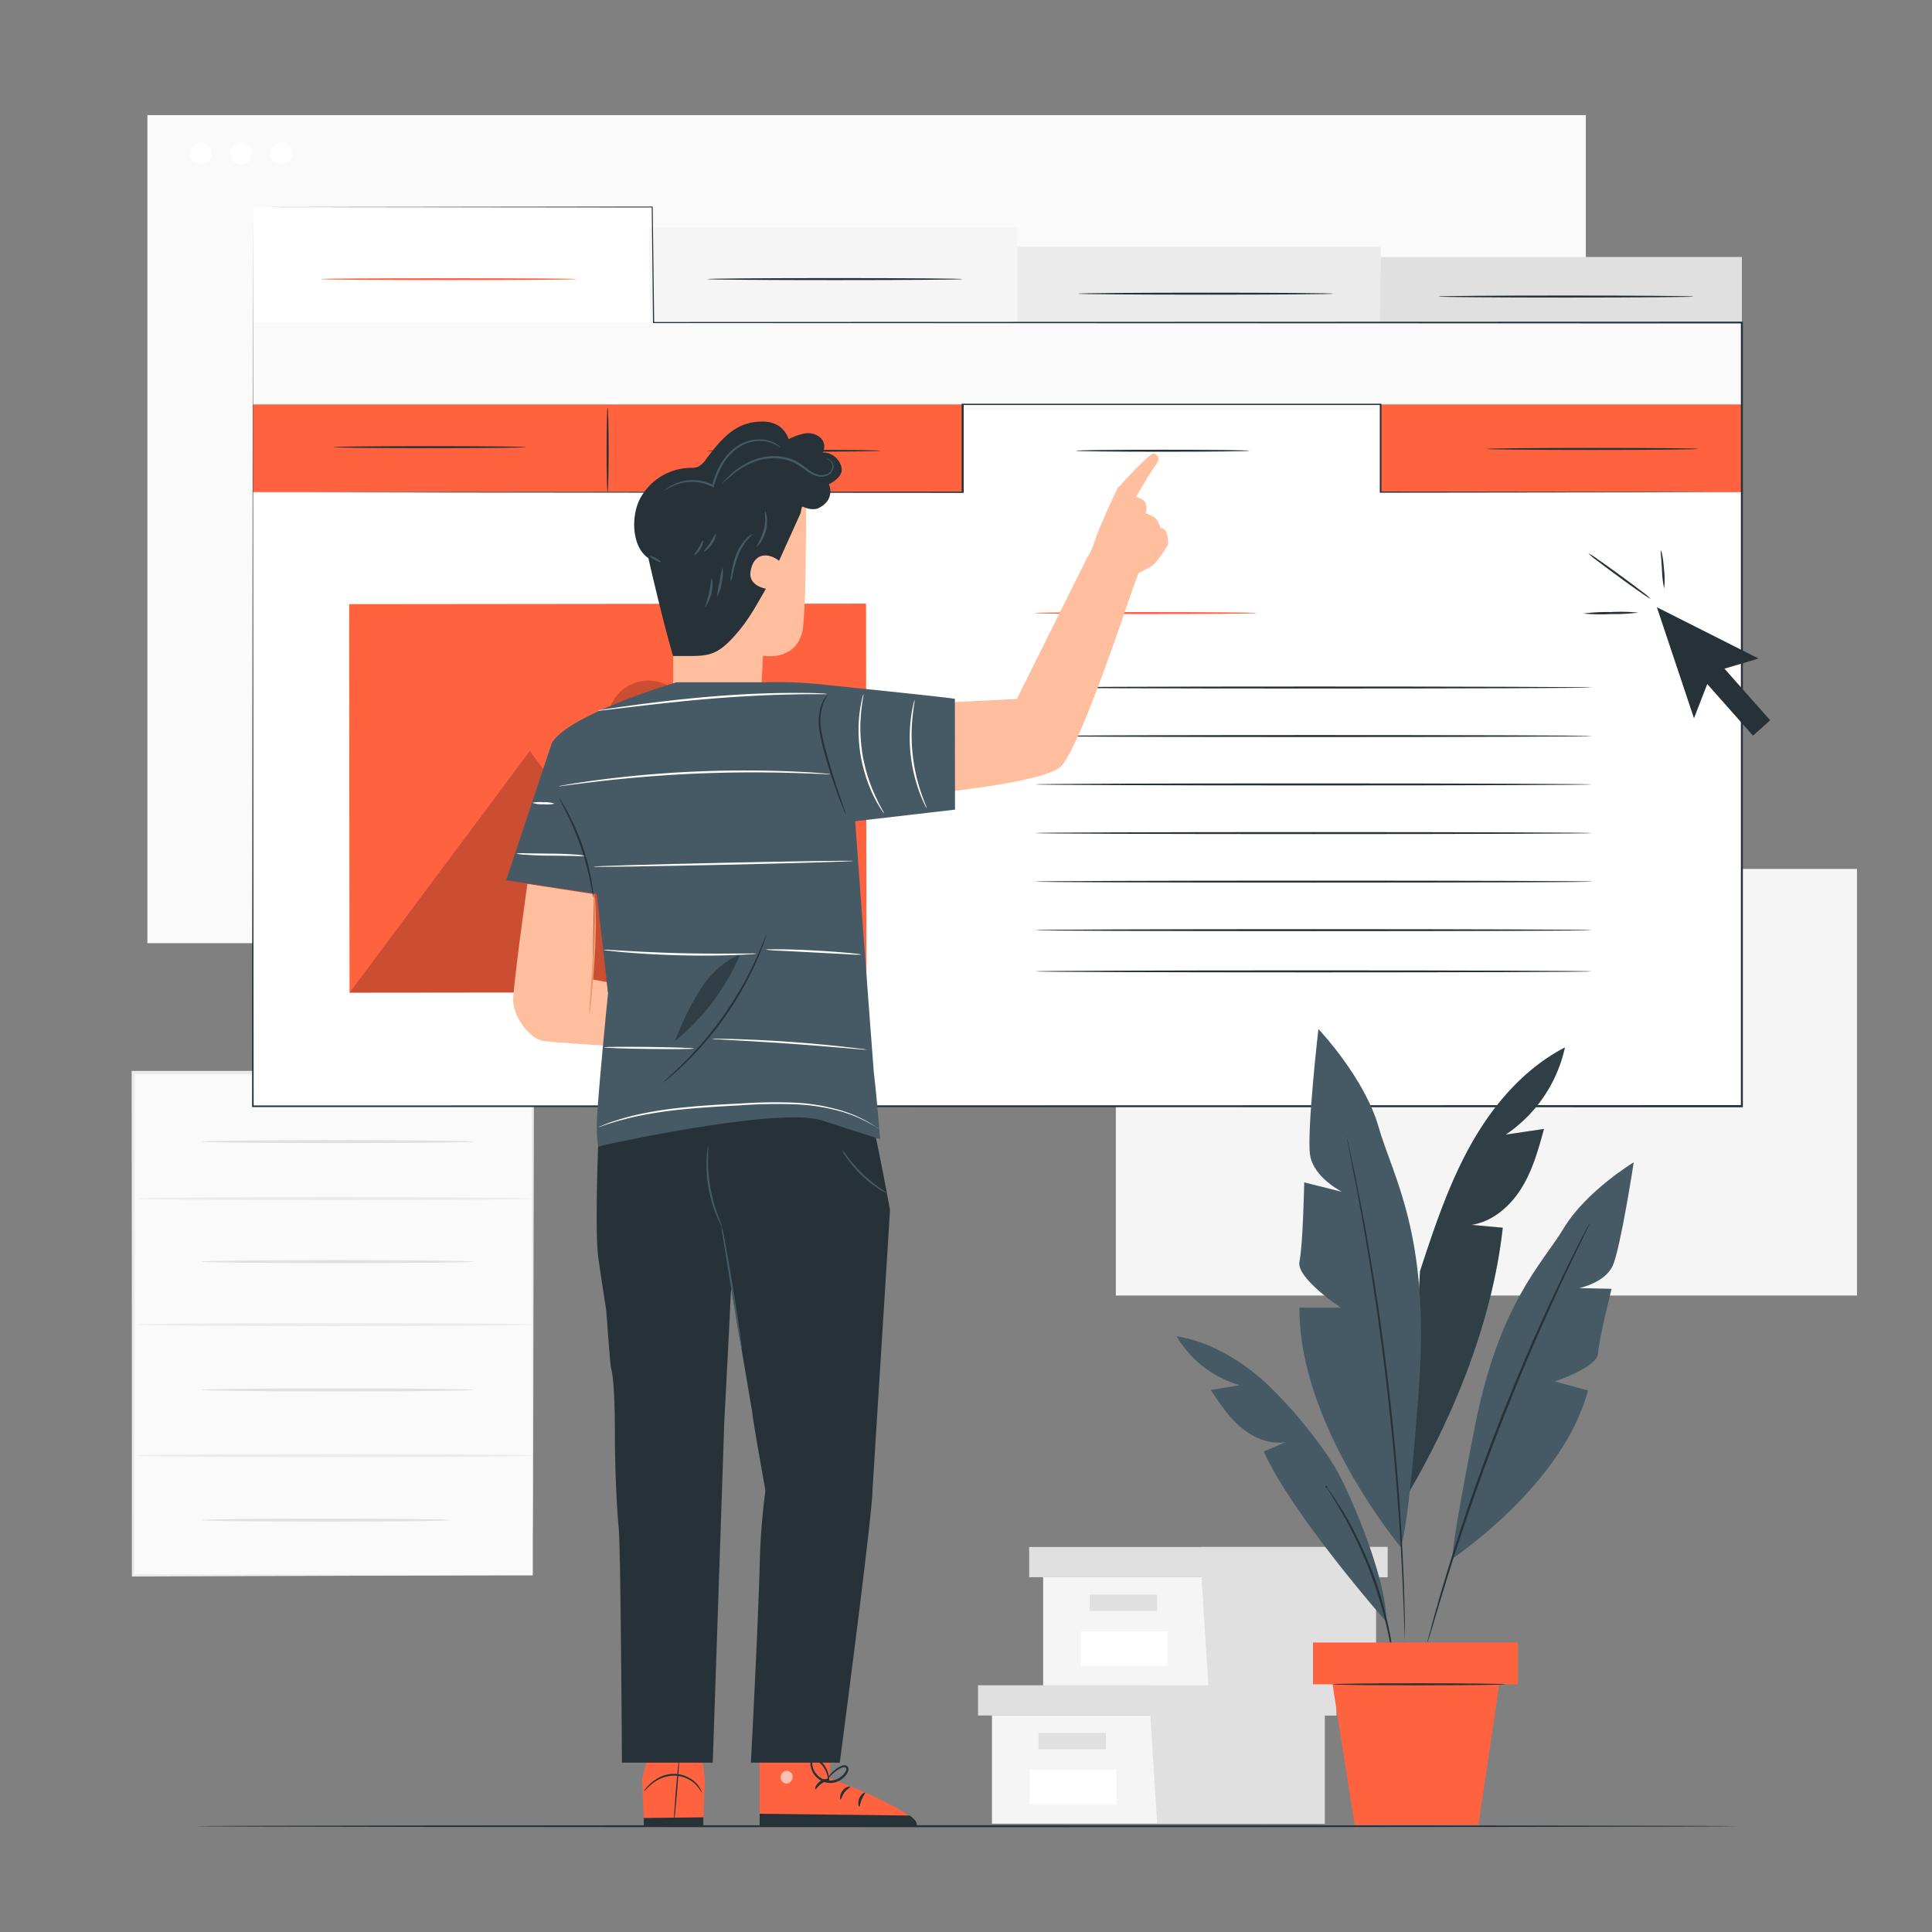<svg xmlns="http://www.w3.org/2000/svg" viewBox="0 0 500 500"><rect x="0" y="0" width="500" height="500" fill="#808080" stroke="none"/><g id="freepik--background-complete--inject-65"><rect x="38.14" y="29.79" width="372.27" height="214.3" style="fill:#fafafa"></rect><path d="M54.77,39.7a2.83,2.83,0,1,1-2.83-2.83A2.83,2.83,0,0,1,54.77,39.7Z" style="fill:#fff"></path><path d="M65.25,39.7a2.84,2.84,0,1,1-2.83-2.83A2.83,2.83,0,0,1,65.25,39.7Z" style="fill:#fff"></path><path d="M75.73,39.7a2.84,2.84,0,1,1-2.83-2.83A2.83,2.83,0,0,1,75.73,39.7Z" style="fill:#fff"></path><rect x="288.78" y="224.87" width="191.81" height="110.41" style="fill:#f5f5f5"></rect><path d="M297.34,230a1.46,1.46,0,1,1-1.46-1.46A1.46,1.46,0,0,1,297.34,230Z" style="fill:#fff"></path><path d="M302.74,230a1.46,1.46,0,1,1-1.46-1.46A1.46,1.46,0,0,1,302.74,230Z" style="fill:#fff"></path><path d="M308.14,230a1.46,1.46,0,1,1-1.46-1.46A1.46,1.46,0,0,1,308.14,230Z" style="fill:#fff"></path><rect x="34.47" y="277.58" width="103.36" height="130.13" style="fill:#fafafa"></rect><path d="M137.82,407.72s0-.22,0-.64,0-1,0-1.82c0-1.63,0-4,0-7.08,0-6.19-.06-15.21-.1-26.65,0-22.86-.1-55.35-.17-93.95l.35.36L34.48,278h0l.39-.4c0,48.19,0,93-.07,130.14l-.32-.33,75,.17,21,.08,5.53,0c1.26,0,1.92,0,1.92,0l-1.85,0-5.46,0-20.88.08L34.47,408h-.33v-.33c0-37.17,0-82-.07-130.14v-.39h.41l103.34,0h.36v.35c-.08,38.7-.14,71.27-.18,94.18,0,11.4-.07,20.4-.1,26.57,0,3.05,0,5.4,0,7,0,.77,0,1.36,0,1.78S137.82,407.72,137.82,407.72Z" style="fill:#ebebeb"></path><path d="M137.82,342.82c0,.21-22.95.39-51.24.39s-51.25-.18-51.25-.39,22.94-.4,51.25-.4S137.82,342.6,137.82,342.82Z" style="fill:#ebebeb"></path><path d="M137.82,376.72c0,.22-22.95.39-51.24.39s-51.25-.17-51.25-.39,22.94-.4,51.25-.4S137.82,376.5,137.82,376.72Z" style="fill:#ebebeb"></path><path d="M137.82,310.2c0,.22-22.95.39-51.24.39s-51.25-.17-51.25-.39,22.94-.4,51.25-.4S137.82,310,137.82,310.2Z" style="fill:#ebebeb"></path><path d="M122.47,295.45c0,.21-15.74.39-35.15.39s-35.16-.18-35.16-.39,15.74-.4,35.16-.4S122.47,295.23,122.47,295.45Z" style="fill:#e0e0e0"></path><path d="M122.47,326.51c0,.22-15.74.39-35.15.39s-35.16-.17-35.16-.39,15.74-.4,35.16-.4S122.47,326.29,122.47,326.51Z" style="fill:#e0e0e0"></path><path d="M116.63,393.41c0,.21-14.43.39-32.23.39s-32.24-.18-32.24-.39,14.43-.4,32.24-.4S116.63,393.19,116.63,393.41Z" style="fill:#e0e0e0"></path><path d="M122.47,359.71c0,.21-15.74.39-35.15.39s-35.16-.18-35.16-.39,15.74-.4,35.16-.4S122.47,359.49,122.47,359.71Z" style="fill:#e0e0e0"></path><polygon points="256.72 443.97 256.72 471.97 297.66 471.97 342.83 471.97 342.83 443.97 256.72 443.97" style="fill:#f5f5f5"></polygon><polygon points="253.11 436.15 253.11 443.97 345.84 443.97 345.84 436.15 297.66 436.15 253.11 436.15" style="fill:#e0e0e0"></polygon><polygon points="299.47 471.97 342.83 471.97 342.83 443.97 345.84 443.97 345.84 436.15 297.66 436.15 297.66 443.25 299.47 471.97" style="fill:#e0e0e0"></polygon><rect x="268.76" y="448.49" width="17.46" height="4.21" style="fill:#e0e0e0"></rect><rect x="266.51" y="457.97" width="22.42" height="8.9" style="fill:#fff"></rect><polygon points="269.97 408.18 269.97 436.18 310.91 436.18 356.07 436.18 356.07 408.18 269.97 408.18" style="fill:#f5f5f5"></polygon><polygon points="266.35 400.36 266.35 408.18 359.08 408.18 359.08 400.36 310.91 400.36 266.35 400.36" style="fill:#e0e0e0"></polygon><polygon points="312.72 436.18 356.07 436.18 356.07 408.18 359.08 408.18 359.08 400.36 310.91 400.36 310.91 407.46 312.72 436.18" style="fill:#e0e0e0"></polygon><rect x="282.01" y="412.7" width="17.46" height="4.21" style="fill:#e0e0e0"></rect><rect x="279.76" y="422.18" width="22.42" height="8.9" style="fill:#fff"></rect></g><g id="freepik--Screen--inject-65"><polygon points="65.44 53.6 65.44 286.3 450.8 286.3 450.8 81.92 169.13 81.92 168.78 53.6 65.44 53.6" style="fill:#fff"></polygon><polygon points="168.28 85.52 167.92 58.95 263.26 58.95 263.26 85.52 168.28 85.52" style="fill:#f5f5f5"></polygon><rect x="263.26" y="63.89" width="94.06" height="21.62" style="fill:#ebebeb"></rect><polygon points="357.1 85.52 357.31 66.5 450.8 66.5 450.8 85.52 357.1 85.52" style="fill:#e0e0e0"></polygon><path d="M149.25,72.23c0,.15-14.82.26-33.09.26s-33.1-.11-33.1-.26S97.87,72,116.16,72,149.25,72.09,149.25,72.23Z" style="fill:#FF623F"></path><path d="M249.16,72.23c0,.15-14.82.26-33.09.26s-33.1-.11-33.1-.26,14.81-.26,33.1-.26S249.16,72.09,249.16,72.23Z" style="fill:#263238"></path><path d="M345.14,76c0,.14-14.82.26-33.1.26s-33.1-.12-33.1-.26,14.82-.26,33.1-.26S345.14,75.86,345.14,76Z" style="fill:#263238"></path><path d="M438.35,76.74c0,.15-14.82.27-33.1.27s-33.1-.12-33.1-.27,14.82-.26,33.1-.26S438.35,76.6,438.35,76.74Z" style="fill:#263238"></path><rect x="65.44" y="83.49" width="385.36" height="22.7" style="fill:#fafafa"></rect><rect x="65.44" y="104.66" width="183.72" height="22.7" style="fill:#FF623F"></rect><rect x="357.31" y="104.66" width="93.49" height="22.7" style="fill:#FF623F"></rect><rect x="90.41" y="156.28" width="133.78" height="100.55" transform="translate(-0.22 0.17) rotate(-0.06)" style="fill:#FF623F"></rect><g style="opacity:0.2"><polygon points="90.46 256.91 137.12 194.35 166.11 233.43 185.72 212.5 224.24 256.76 90.46 256.91"></polygon></g><g style="opacity:0.2"><path d="M178.35,186.65a10.54,10.54,0,1,1-10.55-10.52A10.55,10.55,0,0,1,178.35,186.65Z"></path></g><path d="M325.23,158.66c0,.15-12.86.26-28.72.26s-28.72-.11-28.72-.26,12.86-.26,28.72-.26S325.23,158.52,325.23,158.66Z" style="fill:#FF623F"></path><path d="M412.06,177.93c0,.14-32.3.26-72.13.26s-72.14-.12-72.14-.26,32.29-.26,72.14-.26S412.06,177.78,412.06,177.93Z" style="fill:#263238"></path><path d="M412.06,190.49c0,.14-32.3.26-72.13.26s-72.14-.12-72.14-.26,32.29-.26,72.14-.26S412.06,190.34,412.06,190.49Z" style="fill:#263238"></path><path d="M412.06,203c0,.15-32.3.27-72.13.27s-72.14-.12-72.14-.27,32.29-.26,72.14-.26S412.06,202.9,412.06,203Z" style="fill:#263238"></path><path d="M412.06,215.6c0,.15-32.3.26-72.13.26s-72.14-.11-72.14-.26,32.29-.26,72.14-.26S412.06,215.46,412.06,215.6Z" style="fill:#263238"></path><path d="M412.06,228.16c0,.15-32.3.26-72.13.26s-72.14-.11-72.14-.26,32.29-.26,72.14-.26S412.06,228,412.06,228.16Z" style="fill:#263238"></path><path d="M412.06,240.72c0,.15-32.3.26-72.13.26s-72.14-.11-72.14-.26,32.29-.26,72.14-.26S412.06,240.58,412.06,240.72Z" style="fill:#263238"></path><path d="M412.06,251.39c0,.15-32.3.26-72.13.26s-72.14-.11-72.14-.26,32.29-.26,72.14-.26S412.06,251.25,412.06,251.39Z" style="fill:#263238"></path><path d="M65.44,53.6l103.34-.14h.14v.14q.18,14.1.38,29.89l-.16-.16,281.66-.09h.25v.25c0,62.75,0,131.36,0,202.81v.26h-.4L65.44,286.5h-.2v-.2c.12-142.56.2-231.06.2-232.7,0,1.64.08,90.14.2,232.7l-.2-.2L450.66,286h.14l-.26.26c0-71.45,0-140.06,0-202.81l.24.25-281.66-.09H169v-.16q-.16-15.78-.33-29.89l.14.14Z" style="fill:#263238"></path><path d="M136.19,115.72c0,.14-11.21.26-25,.26s-25-.12-25-.26,11.21-.26,25-.26S136.19,115.57,136.19,115.72Z" style="fill:#263238"></path><path d="M157.25,127.42c-.14,0-.26-4.93-.26-11s.12-11,.26-11,.26,4.92.26,11S157.4,127.42,157.25,127.42Z" style="fill:#263238"></path><path d="M227.91,116.65c0,.15-10,.26-22.46.26S183,116.8,183,116.65s10.06-.26,22.46-.26S227.91,116.51,227.91,116.65Z" style="fill:#263238"></path><path d="M439.43,116.18c0,.15-12.26.27-27.37.27s-27.38-.12-27.38-.27,12.25-.26,27.38-.26S439.43,116,439.43,116.18Z" style="fill:#263238"></path><path d="M323.38,116.65c0,.15-10.06.26-22.46.26s-22.47-.11-22.47-.26,10.06-.26,22.47-.26S323.38,116.51,323.38,116.65Z" style="fill:#263238"></path><path d="M450.8,127.36l-1.69,0-4.95,0-18.86.06-68,.09h-.21v-.22c0-7.19,0-14.8,0-22.7l.23.23-99.18,0h-9l.26-.26v23h-.26l-130.89-.09-38.76-.08-10.45,0-2.7,0c-.61,0-.92,0-.92,0s.31,0,.92,0l2.7,0,10.45,0,38.76-.08,130.89-.09-.26.26v-23h9.23l99.18,0h.23v.23c0,7.9,0,15.51,0,22.7l-.22-.21,68,.09,18.86.06,4.95,0Z" style="fill:#263238"></path></g><g id="freepik--Cursor--inject-65"><polygon points="428.8 157.15 438.4 185.89 441.84 177.03 453.67 190.39 458.12 186.41 446.29 173.05 455.12 170.43 428.8 157.15" style="fill:#263238"></polygon><path d="M424,158.54a50.49,50.49,0,0,1-7.13.38,49.24,49.24,0,0,1-7.14-.14,48.76,48.76,0,0,1,7.13-.38A47.59,47.59,0,0,1,424,158.54Z" style="fill:#263238"></path><path d="M427.22,155a18.86,18.86,0,0,1-2.47-1.58c-1.49-1-3.53-2.48-5.76-4.11s-4.24-3.13-5.67-4.23a16.32,16.32,0,0,1-2.26-1.88,15.82,15.82,0,0,1,2.47,1.57c1.49,1,3.53,2.49,5.77,4.12s4.23,3.13,5.67,4.23A15.77,15.77,0,0,1,427.22,155Z" style="fill:#263238"></path><path d="M430.68,152.33a27.31,27.31,0,0,1-.56-4.92c-.09-1.22-.16-2.33-.24-3.49a13.81,13.81,0,0,1-.1-1.44c.25-.07.68,2.17.86,4.89A21.5,21.5,0,0,1,430.68,152.33Z" style="fill:#263238"></path></g><g id="freepik--Character--inject-65"><path d="M196.59,452.45v20.17l40.68-.19c-.3-4.09-22.62-12.25-22.62-12.25l.44-7.73Z" style="fill:#FF623F"></path><g style="opacity:0.6"><path d="M203.17,458.35a1.77,1.77,0,0,0-1.11,2,1.59,1.59,0,0,0,1.88,1.19,1.87,1.87,0,0,0,1.16-2.14,1.62,1.62,0,0,0-2.08-1" style="fill:#fff"></path></g><path d="M196.59,472.62V469.4l38.84.46s2,1.22,1.84,2.57Z" style="fill:#263238"></path><path d="M214.65,460.57c0,.21-1,.32-2,1s-1.47,1.58-1.65,1.5.09-1.29,1.27-2.11S214.69,460.37,214.65,460.57Z" style="fill:#263238"></path><path d="M220,462.43c.05.21-.81.57-1.46,1.47s-.84,1.83-1,1.83-.34-1.19.5-2.29S220,462.23,220,462.43Z" style="fill:#263238"></path><path d="M222.37,467.57c-.17.05-.46-1,0-2.14s1.4-1.63,1.49-1.45-.48.79-.87,1.74S222.57,467.55,222.37,467.57Z" style="fill:#263238"></path><path d="M214.25,454.83c-.08.19-1-.08-2.1,0s-2,.48-2.09.3.72-.94,2-1S214.35,454.67,214.25,454.83Z" style="fill:#263238"></path><path d="M214.48,461.47a3.07,3.07,0,0,0,.09-1.23,6.81,6.81,0,0,0-1.08-3.18,6.28,6.28,0,0,0-1.59-1.68,1.39,1.39,0,0,0-1.37-.24,1.55,1.55,0,0,0-.81,1.33,5.35,5.35,0,0,0,3.58,4.72,5.09,5.09,0,0,0,5.49-1.63,3.62,3.62,0,0,0,.73-1.25,1.36,1.36,0,0,0,0-.8,1,1,0,0,0-.56-.59,1.72,1.72,0,0,0-1.26.13,6.57,6.57,0,0,0-1,.54,8.57,8.57,0,0,0-2.33,2.3,3.53,3.53,0,0,0-.56,1.08,11.88,11.88,0,0,1,3.1-3c.54-.31,1.26-.76,1.83-.56.26.1.36.4.24.75a3.37,3.37,0,0,1-.64,1,4.64,4.64,0,0,1-4.92,1.43,4.83,4.83,0,0,1-3.22-4.1,1,1,0,0,1,.48-.88.94.94,0,0,1,.9.18,6,6,0,0,1,1.52,1.5,7.05,7.05,0,0,1,1.18,3C214.45,461,214.43,461.47,214.48,461.47Z" style="fill:#263238"></path><polygon points="181.73 455.38 182.42 460.56 181.96 472.27 166.71 472.64 166.17 460.56 167.9 453.39 181.73 455.38" style="fill:#FF623F"></polygon><path d="M174.42,471.39c-.09,0,.13-3.58.49-8s.73-8,.83-8-.13,3.57-.49,8S174.51,471.38,174.42,471.39Z" style="fill:#263238"></path><polygon points="182.02 470.32 166.61 470.5 166.61 472.64 182.03 472.62 182.02 470.32" style="fill:#263238"></polygon><path d="M166.65,463.59A2.24,2.24,0,0,1,167,463a10.95,10.95,0,0,1,3.82-3.1,8.12,8.12,0,0,1,9.51,1.75,7.39,7.39,0,0,1,1.11,1.66c.2.43.27.68.24.69a16,16,0,0,0-1.59-2.12,8.14,8.14,0,0,0-5.72-2.35,9.35,9.35,0,0,0-5.8,2.27C167.34,462.81,166.72,463.64,166.65,463.59Z" style="fill:#263238"></path><path d="M174.35,128.72l-.16,52.72,22.62,1.08.65-12.83s8,1.6,10.11-5.86c1.32-4.77,1-41.6,1-41.6Z" style="fill:#ffbe9d"></path><path d="M211.54,125.94c-3.56,1-4.34,6.84-4.34,6.84l-5.58,12.35c-2.85-2.23-6.67-2.11-7.4,2.9-.52,3.61,4,4.34,4,4.34-2.61,4.46-4.39,8.06-8.2,12.29-4.12,4.59-6.43,5.05-10.9,5.12h-4.93s-2.41-7.83-6.88-27.43c-5-21.73,20.74-18.93,25.51-24.48C200.55,108.83,222.77,122.73,211.54,125.94Z" style="fill:#263238"></path><path d="M167.75,144.4c-4.17-2.79-4.55-10.62-2.12-15.32a15.09,15.09,0,0,1,12.84-8,5.88,5.88,0,0,0,2.09-.24,5.67,5.67,0,0,0,2.25-2.13c3.73-4.84,7.39-9.6,14.33-9.6a7.89,7.89,0,0,1,4.36,1.08,6.85,6.85,0,0,1,2.62,3.47,15,15,0,0,1,4.06-1.46,5,5,0,0,1,4.07,1,3.06,3.06,0,0,1,.64,3.9,4.94,4.94,0,0,1,4.93,4.1c.37,2.31-2.95,3.94-3.3,4.12,0,0,1.82,3.81-2.52,6.1-1.74.92-4-.19-4.28-.32" style="fill:#263238"></path><path d="M184.26,149.47a10.65,10.65,0,0,1-1.73,7.68c-.15-.08.58-1.69,1-3.8S184.09,149.48,184.26,149.47Z" style="fill:#455a64"></path><path d="M187,146.89a9.78,9.78,0,0,1-.21,3.85,9.42,9.42,0,0,1-1.2,3.67,21.29,21.29,0,0,1,.63-3.77A19.64,19.64,0,0,1,187,146.89Z" style="fill:#455a64"></path><path d="M194.83,138.19c0,.07-.59.54-1.4,1.49a14.6,14.6,0,0,0-2.44,4.21,35.78,35.78,0,0,0-1.35,4.74,7.59,7.59,0,0,1-.56,2,7.48,7.48,0,0,1,.16-2.07,23.09,23.09,0,0,1,1.22-4.87,12.11,12.11,0,0,1,2.67-4.27A4.28,4.28,0,0,1,194.83,138.19Z" style="fill:#455a64"></path><path d="M198,132.26a3.13,3.13,0,0,1,.44,1.43,9.55,9.55,0,0,1-.2,3.6,9.41,9.41,0,0,1-1.53,3.27c-.55.74-1,1.09-1.06,1.05a19.67,19.67,0,0,0,2-4.46C198.37,134.51,197.82,132.29,198,132.26Z" style="fill:#455a64"></path><path d="M171,145.43c-.08.14-.77-.1-1.54-.54s-1.35-.9-1.27-1,.77.1,1.54.53S171.08,145.29,171,145.43Z" style="fill:#455a64"></path><path d="M181.93,139.8c.15,0,.06,1.14-.65,2.29s-1.64,1.76-1.73,1.64.61-.87,1.24-1.93S181.77,139.76,181.93,139.8Z" style="fill:#455a64"></path><path d="M185.29,138a4.48,4.48,0,0,1-1,2.74c-.9,1.37-2,2.11-2.13,2s.81-1,1.66-2.31A23.39,23.39,0,0,1,185.29,138Z" style="fill:#455a64"></path><path d="M202,115.92s-.42-.33-1.24-.79a8.3,8.3,0,0,0-3.79-1,10.2,10.2,0,0,0-5.56,1.49,13.8,13.8,0,0,0-4.73,5.28,23.78,23.78,0,0,0-1.93,4.94l-.09.33-.3-.16a11.3,11.3,0,0,0-5-1.29,12,12,0,0,0-4.1.62,18,18,0,0,0-3.36,1.68,3.65,3.65,0,0,1,.76-.67,10.25,10.25,0,0,1,2.48-1.33,11.78,11.78,0,0,1,9.53.51l-.4.17a23.44,23.44,0,0,1,1.95-5.07,14,14,0,0,1,5-5.46,10.26,10.26,0,0,1,5.85-1.44,8,8,0,0,1,3.89,1.19,5.87,5.87,0,0,1,.86.69C201.92,115.8,202,115.9,202,115.92Z" style="fill:#455a64"></path><path d="M213.89,118.79s.62-.17,1.29.58a2.22,2.22,0,0,1,.52,1.65,2.51,2.51,0,0,1-1.31,1.88,3.71,3.71,0,0,1-2.75.38,8.06,8.06,0,0,1-2.83-1.37A27.74,27.74,0,0,0,206,120a11.42,11.42,0,0,0-3.34-1.18,14.06,14.06,0,0,0-6.82.47,18.82,18.82,0,0,0-5,2.56,50,50,0,0,0-4,3.41,5.06,5.06,0,0,1,.89-1.12,22.75,22.75,0,0,1,2.89-2.62,18.18,18.18,0,0,1,5.12-2.73,14.25,14.25,0,0,1,7.09-.53,11.94,11.94,0,0,1,3.5,1.24,27,27,0,0,1,2.81,2,7.86,7.86,0,0,0,2.64,1.34,3.35,3.35,0,0,0,2.44-.27,2.27,2.27,0,0,0,1.2-1.57,2.09,2.09,0,0,0-.38-1.47A1.93,1.93,0,0,0,213.89,118.79Z" style="fill:#455a64"></path><path d="M281.6,143.82l-18.44,37.06-43.49,2.22,1.79,24s48.47-3.22,53.36-9c5.3-6.23,17.88-44.49,17.89-44.61s1.52-4.48,1.5-4.49Z" style="fill:#ffbe9d"></path><path d="M279.18,149.37l3.73-8.08c1.48-5.12,6.33-14.91,6.33-14.91s8.32-9.32,9.41-9,1.65,1.43.53,2.84-5.2,8.4-5.2,8.4,2.33.44,2.61,1.94a4,4,0,0,1-.1,2.3s2.19.61,2.91,1.68a6.13,6.13,0,0,1,.9,2.09,1.75,1.75,0,0,1,1.65,1.42,9.09,9.09,0,0,1,.36,2.88s-2.91,4.86-4.32,5.64-3.32,1.73-3.32,1.73l-3.07,8.2" style="fill:#ffbe9d"></path><path d="M225.59,389c.14-1.48.21-2.61.21-3.32l4.54-72.49s-3.82-21.16-5.62-26.78l-16.23-6.28-21.62,8.42c-.15-1.74-.23-2.82-.23-2.82l-31.85,11s-.83,21.73,0,28.34c.26,2.13,1.1,7.62,2.11,14.08h0s1,14.06,1.23,14.84c.77,2.87,1,9.89,1,16.92,0,8.93.49,19.57,1,24.62s.83,60.64.83,60.64h23.5l3-88.54c.51-9.48,1.27-24,1.75-34.49l5.52,32.69c0,1.2,3.36,19.89,3.36,19.89a175.44,175.44,0,0,0-1.44,17.73c-.39,16.48-2.32,52.72-2.32,52.72h23s6.91-52.33,8.25-67.18Z" style="fill:#263238"></path><path d="M229.55,308.8a8.85,8.85,0,0,1-2.12-1.13,29.35,29.35,0,0,1-8.29-8,8.64,8.64,0,0,1-1.2-2.08,17,17,0,0,1,1.48,1.88,42.26,42.26,0,0,0,3.81,4.27,41.58,41.58,0,0,0,4.4,3.67A15.64,15.64,0,0,1,229.55,308.8Z" style="fill:#455a64"></path><path d="M186.94,317.55a3.13,3.13,0,0,1-.45-.73,20.65,20.65,0,0,1-1-2.09,34.32,34.32,0,0,1-2.14-7.33,33.92,33.92,0,0,1-.46-7.62,21.6,21.6,0,0,1,.22-2.31,2.5,2.5,0,0,1,.18-.83c.08,0,0,1.21-.05,3.15a40.73,40.73,0,0,0,2.58,14.81C186.5,316.42,187,317.51,186.94,317.55Z" style="fill:#455a64"></path><path d="M192,349.26a6.52,6.52,0,0,1-.3-1.26c-.17-.92-.38-2.08-.64-3.47l-1.92-11.47c-1.3-8.13-2.19-13.66-2.6-16.24a24.29,24.29,0,0,1,1.11,4.7c.56,2.92,1.27,7,2,11.46s1.35,8.55,1.78,11.5c.19,1.39.35,2.56.47,3.49A5.67,5.67,0,0,1,192,349.26Z" style="fill:#455a64"></path><path d="M136.49,228.75s-3.1,21.84-3.68,29.5c-.35,4.61,4.33,10.73,7.9,11.17s15.62,1.17,15.62,1.17l1-13.7-.31-2.73-3.74-.7.46-22.05Z" style="fill:#ffbe9d"></path><path d="M153.91,232.08a4.63,4.63,0,0,1,.14,1.19c.06.77.11,1.88.14,3.25.06,2.74,0,6.54-.24,10.72s-.57,7.95-.84,10.68c-.14,1.37-.26,2.47-.35,3.23a5,5,0,0,1-.21,1.18,6.21,6.21,0,0,1,0-1.2c0-.87.12-2,.19-3.24.19-2.85.43-6.57.69-10.68s.36-8,.39-10.69c0-1.28,0-2.37,0-3.24A6.36,6.36,0,0,1,153.91,232.08Z" style="fill:#eb996e"></path><path d="M247.12,180.88c.62-.16-32.84-3.58-32.84-3.58a112.36,112.36,0,0,0-16.39-.72H175.06s-27.67,8.16-32.24,15.68L131,227.81l23.44,3.54h0l2.92,25.54s-2.91,29.57-2.91,33.86a31.34,31.34,0,0,0,.37,5.94s46.45-10.45,58-6.69,14.94,4.79,14.94,4.79-.79-10.37-1.64-17.49l-2.68-35.64-2.12-29.13,25.84-3Z" style="fill:#455a64"></path><path d="M153.56,232.22c-.08,0-.29-1.5-.78-3.92a71.68,71.68,0,0,0-2.53-9.28,77,77,0,0,0-3.76-8.87l-1.32-2.61a4.2,4.2,0,0,1-.45-1,4.35,4.35,0,0,1,.62.89c.37.58.87,1.45,1.46,2.54a60.64,60.64,0,0,1,3.92,8.86,57.27,57.27,0,0,1,2.41,9.39c.2,1.22.33,2.21.38,2.91A3.78,3.78,0,0,1,153.56,232.22Z" style="fill:#263238"></path><path d="M198.43,241.72a2.43,2.43,0,0,1-.12.47c-.12.35-.27.79-.44,1.31s-.44,1.27-.76,2.06-.66,1.71-1.11,2.69c-.84,2-2,4.28-3.32,6.79a91.12,91.12,0,0,1-4.89,7.87,90.06,90.06,0,0,1-5.72,7.29c-1.89,2.13-3.67,4-5.24,5.45-.77.75-1.51,1.38-2.15,2s-1.2,1-1.67,1.41l-1.08.87c-.25.19-.39.29-.4.27a1.92,1.92,0,0,1,.33-.35l1-.93c.45-.4,1-.89,1.61-1.48s1.34-1.24,2.08-2c1.54-1.49,3.29-3.36,5.15-5.49s3.77-4.6,5.65-7.28,3.5-5.34,4.9-7.8,2.52-4.76,3.4-6.72c.47-1,.83-1.86,1.17-2.64s.62-1.47.84-2l.52-1.28C198.34,241.86,198.41,241.71,198.43,241.72Z" style="fill:#263238"></path><path d="M181.16,256.22a72,72,0,0,0-6.46,13.2,58.57,58.57,0,0,0,16.83-22.35C187.15,248.75,183.67,252.25,181.16,256.22Z" style="opacity:0.3"></path><path d="M214.87,200.36a2.89,2.89,0,0,1-.72,0l-2.06-.07c-1.78-.08-4.36-.18-7.55-.27-6.37-.18-15.19-.22-24.91.21s-18.5,1.27-24.84,2c-3.17.38-5.73.7-7.49.94l-2,.26a6.36,6.36,0,0,1-.72.06,3,3,0,0,1,.7-.16l2-.36c1.76-.3,4.31-.68,7.48-1.1,6.33-.85,15.11-1.74,24.85-2.18s18.57-.33,25-.05c3.19.13,5.77.28,7.55.43l2.05.17A4.71,4.71,0,0,1,214.87,200.36Z" style="fill:#fff"></path><path d="M214,179.65a2.25,2.25,0,0,1-.61,0l-1.73,0c-1.51,0-3.68,0-6.37.07-5.38.09-12.81.41-21,1.08s-15.57,1.54-20.92,2.17l-6.33.75-1.72.19a3.11,3.11,0,0,1-.61,0,2.28,2.28,0,0,1,.59-.14l1.71-.28c1.49-.23,3.65-.55,6.32-.91,5.33-.73,12.72-1.65,20.92-2.33s15.64-.93,21-.93c2.7,0,4.88,0,6.38.09l1.74.08A3.23,3.23,0,0,1,214,179.65Z" style="fill:#fff"></path><path d="M228.82,210.51a5.4,5.4,0,0,1-.75-1,28.52,28.52,0,0,1-1.74-3,39.06,39.06,0,0,1-2-4.74,42,42,0,0,1-1.57-6.1,40.9,40.9,0,0,1-.57-6.28,37,37,0,0,1,.3-5.14,28.53,28.53,0,0,1,.62-3.41,6.92,6.92,0,0,1,.36-1.22c.1,0-.32,1.78-.61,4.67a41.54,41.54,0,0,0-.19,5.09,45.62,45.62,0,0,0,.6,6.2,46.28,46.28,0,0,0,1.52,6,41.24,41.24,0,0,0,1.89,4.72C227.91,209,228.9,210.46,228.82,210.51Z" style="fill:#fff"></path><path d="M239.83,209.16a5.67,5.67,0,0,1-.55-1c-.33-.65-.75-1.62-1.22-2.83a41.18,41.18,0,0,1-2.24-20.07,29.75,29.75,0,0,1,.56-3,4.48,4.48,0,0,1,.33-1.08c.09,0-.25,1.59-.52,4.16a46.25,46.25,0,0,0,2.22,19.9C239.24,207.66,239.92,209.12,239.83,209.16Z" style="fill:#fff"></path><path d="M151.36,221.52a14.9,14.9,0,0,1-2.61,0l-6.3-.08c-2.46,0-4.69-.11-6.3-.23a12,12,0,0,1-2.6-.31,14.34,14.34,0,0,1,2.62-.06l6.29.08c2.46,0,4.69.12,6.3.23A12.32,12.32,0,0,1,151.36,221.52Z" style="fill:#fff"></path><path d="M143.51,208a9.82,9.82,0,0,1-2.88.14,7.13,7.13,0,0,1-2.87-.38,9.87,9.87,0,0,1,2.88-.14A7.13,7.13,0,0,1,143.51,208Z" style="fill:#fff"></path><path d="M220.9,222.81c0,.14-15.1.59-33.73,1s-33.74.62-33.74.48,15.1-.59,33.73-1S220.89,222.67,220.9,222.81Z" style="fill:#fff"></path><path d="M195.8,246.8a10.18,10.18,0,0,1-1.56.16c-1,.07-2.46.14-4.26.21-3.6.13-8.58.2-14.07.06s-10.46-.45-14-.76c-1.79-.15-3.24-.29-4.24-.42a9.34,9.34,0,0,1-1.55-.23,8.83,8.83,0,0,1,1.56,0l4.26.26c3.59.21,8.55.46,14,.6s10.45.13,14.05.09l4.26,0A8.44,8.44,0,0,1,195.8,246.8Z" style="fill:#fff"></path><path d="M223,247.05a26,26,0,0,1-3.65-.09l-8.77-.47-8.78-.45a27.13,27.13,0,0,1-3.63-.29,3.34,3.34,0,0,1,1-.07c.63,0,1.54,0,2.67,0,2.25,0,5.36.12,8.79.3s6.53.41,8.77.62c1.12.11,2,.2,2.65.28A4,4,0,0,1,223,247.05Z" style="fill:#fff"></path><path d="M179.58,271.36c0,.15-5.21.19-11.64.11s-11.64-.27-11.64-.41,5.21-.19,11.64-.11S179.59,271.22,179.58,271.36Z" style="fill:#fff"></path><path d="M224.28,271.65a8.55,8.55,0,0,1-1.58-.07l-4.28-.36c-3.61-.31-8.6-.73-14.12-1.12s-10.53-.67-14.15-.87l-4.29-.24a8.41,8.41,0,0,1-1.57-.15,10.39,10.39,0,0,1,1.58,0c1,0,2.48,0,4.3.08,3.63.1,8.64.32,14.16.71s10.52.87,14.13,1.28c1.8.2,3.26.38,4.26.52A10.08,10.08,0,0,1,224.28,271.65Z" style="fill:#fff"></path><path d="M227.43,292.11a5.51,5.51,0,0,1-.65-.38c-.42-.27-1-.65-1.87-1.1a35.5,35.5,0,0,0-7.34-3,51,51,0,0,0-11.6-1.83,137.1,137.1,0,0,0-14.45.26c-5.13.28-10,.56-14.44,1a109.48,109.48,0,0,0-11.67,1.72,75.55,75.55,0,0,0-7.69,2c-.9.27-1.57.55-2.05.69a4.08,4.08,0,0,1-.72.22,3.92,3.92,0,0,1,.68-.31c.47-.18,1.13-.49,2-.79a62.63,62.63,0,0,1,7.67-2.2A102.51,102.51,0,0,1,177,286.6c4.43-.46,9.32-.76,14.45-1a129.81,129.81,0,0,1,14.5-.22,50.78,50.78,0,0,1,11.69,2,33,33,0,0,1,7.33,3.17,20.22,20.22,0,0,1,1.83,1.18A3.28,3.28,0,0,1,227.43,292.11Z" style="fill:#fff"></path><path d="M214.36,179.65a11.15,11.15,0,0,0-1.81,4.33,15.06,15.06,0,0,0,0,5.1,58.13,58.13,0,0,0,1.46,6.16c1.19,4.34,2.45,8.23,3.4,11,.46,1.32.84,2.43,1.15,3.31a6.48,6.48,0,0,1,.37,1.23,6.16,6.16,0,0,1-.56-1.16c-.33-.76-.78-1.87-1.3-3.25-1-2.77-2.37-6.65-3.57-11a55.84,55.84,0,0,1-1.43-6.22,14.85,14.85,0,0,1,.09-5.24,9.49,9.49,0,0,1,1.33-3.27A3.54,3.54,0,0,1,214.36,179.65Z" style="fill:#263238"></path></g><g id="freepik--Plant--inject-65"><path d="M405,271.08c-10.48,5.43-18.52,14.78-24.3,25.08s-9.51,21.59-13.2,32.8l-3.22,57.84c12.19-20.75,22-45.15,24.63-69.07L380.8,317c5.45-.84,10-4.78,12.92-9.46s4.4-10.06,5.86-15.37l-9.9,1.47A36.66,36.66,0,0,0,405,271.08Z" style="fill:#455a64"></path><g style="opacity:0.3"><path d="M405,271.08c-10.48,5.43-18.52,14.78-24.3,25.08s-9.51,21.59-13.2,32.8l-3.22,57.84c12.19-20.75,22-45.15,24.63-69.07L380.8,317c5.45-.84,10-4.78,12.92-9.46s4.4-10.06,5.86-15.37l-9.9,1.47A36.66,36.66,0,0,0,405,271.08Z"></path></g><path d="M362.48,400.36s-26.48-31.7-26.17-61.95H347s-11.61-7.64-10.7-11.92S337.53,306,337.53,306l9.78,2.44S340,304.8,339.06,299s2.14-32.7,2.14-32.7,11.91,12.53,15.58,25.37,13.29,27.8,10.47,66.92S362.48,400.36,362.48,400.36Z" style="fill:#455a64"></path><path d="M375.9,403.35s28.69-19.11,35.06-43.5l-8.6-2.34s11-3.6,11.21-7.24,3.5-16.73,3.5-16.73l-8.4-.18s6.7-1.34,8.71-5.81,5.43-26.75,5.43-26.75-12.32,7.46-18.08,17S388,337.23,381.67,369.29,375.9,403.35,375.9,403.35Z" style="fill:#455a64"></path><path d="M348.43,293.92a1.89,1.89,0,0,1,.1.33c.05.25.13.57.23,1l.84,3.76c.37,1.63.8,3.63,1.26,6s1,5,1.56,7.93c1.13,5.87,2.33,12.9,3.56,20.71s2.39,16.44,3.45,25.51,1.84,17.74,2.46,25.63,1,15,1.26,21c.15,3,.22,5.69.29,8.07s.12,4.42.14,6.09,0,2.94,0,3.85v1a1.3,1.3,0,0,1,0,.34,1.55,1.55,0,0,1,0-.34c0-.26,0-.59-.05-1,0-.92-.08-2.21-.14-3.85s-.11-3.72-.22-6.09-.2-5.08-.37-8.07c-.28-6-.75-13.08-1.36-21s-1.47-16.54-2.51-25.61-2.23-17.67-3.4-25.49-2.37-14.85-3.45-20.73c-.52-2.94-1-5.6-1.49-7.93s-.83-4.34-1.17-6-.57-2.89-.74-3.78l-.19-1A2.12,2.12,0,0,1,348.43,293.92Z" style="fill:#263238"></path><path d="M358.81,419.76s-24.23-27.49-31.76-44.11l5.68-2.43c-4.11.68-8.33-1.09-11.52-3.77s-5.54-6.22-7.84-9.71l7.48-1.26a27.78,27.78,0,0,1-16.34-12.66c8.82,1.45,16.81,6.3,23.39,12.36a116.42,116.42,0,0,1,14.18,16.43,55.37,55.37,0,0,1,5.51,9.05C351.66,392.08,358.82,409.67,358.81,419.76Z" style="fill:#455a64"></path><path d="M411.34,316.8a1.27,1.27,0,0,1-.11.28c-.09.21-.22.47-.37.8-.35.73-.85,1.75-1.47,3.05-1.3,2.64-3.14,6.48-5.36,11.24s-4.81,10.48-7.57,16.86-5.65,13.46-8.56,20.94-5.48,14.68-7.75,21.25-4.19,12.53-5.74,17.56-2.79,9.1-3.6,11.93l-1,3.24-.27.84c-.06.19-.1.29-.1.29a1.24,1.24,0,0,1,0-.3c.06-.22.13-.5.21-.85l.87-3.28c.76-2.84,1.93-6.94,3.44-12s3.42-11,5.64-17.61,4.84-13.79,7.73-21.28,5.84-14.56,8.6-20.94,5.4-12.08,7.67-16.82,4.16-8.57,5.52-11.18c.66-1.28,1.18-2.29,1.56-3,.17-.32.31-.57.41-.78S411.33,316.79,411.34,316.8Z" style="fill:#263238"></path><path d="M360.86,431.54a1.66,1.66,0,0,1-.12-.5c-.06-.39-.14-.88-.24-1.46-.18-1.27-.5-3.1-.94-5.35s-1.06-4.9-1.86-7.83-1.82-6.09-3.05-9.36-2.59-6.31-3.9-9-2.62-5.13-3.78-7.1-2.12-3.57-2.82-4.64l-.79-1.26a.26.26,0,1,1,.09-.06c.23.33.52.72.87,1.2.75,1.05,1.77,2.6,3,4.57s2.53,4.36,3.89,7.07,2.71,5.79,4,9.08,2.23,6.48,3,9.42,1.36,5.62,1.75,7.89.66,4.1.79,5.38c.05.59.1,1.08.14,1.48A2,2,0,0,1,360.86,431.54Z" style="fill:#263238"></path><rect x="339.8" y="425.08" width="53.03" height="10.82" style="fill:#FF623F"></rect><polygon points="344.86 435.89 350.59 472.28 382.64 472.28 387.98 435.89 344.86 435.89" style="fill:#FF623F"></polygon><path d="M389.58,435.89c0,.15-10,.26-22.4.26s-22.41-.11-22.41-.26,10-.26,22.41-.26S389.58,435.75,389.58,435.89Z" style="fill:#263238"></path></g><g id="freepik--Floor--inject-65"><path d="M449.32,472.62c0,.15-89.25.26-199.31.26s-199.33-.11-199.33-.26,89.23-.26,199.33-.26S449.32,472.48,449.32,472.62Z" style="fill:#263238"></path></g></svg>